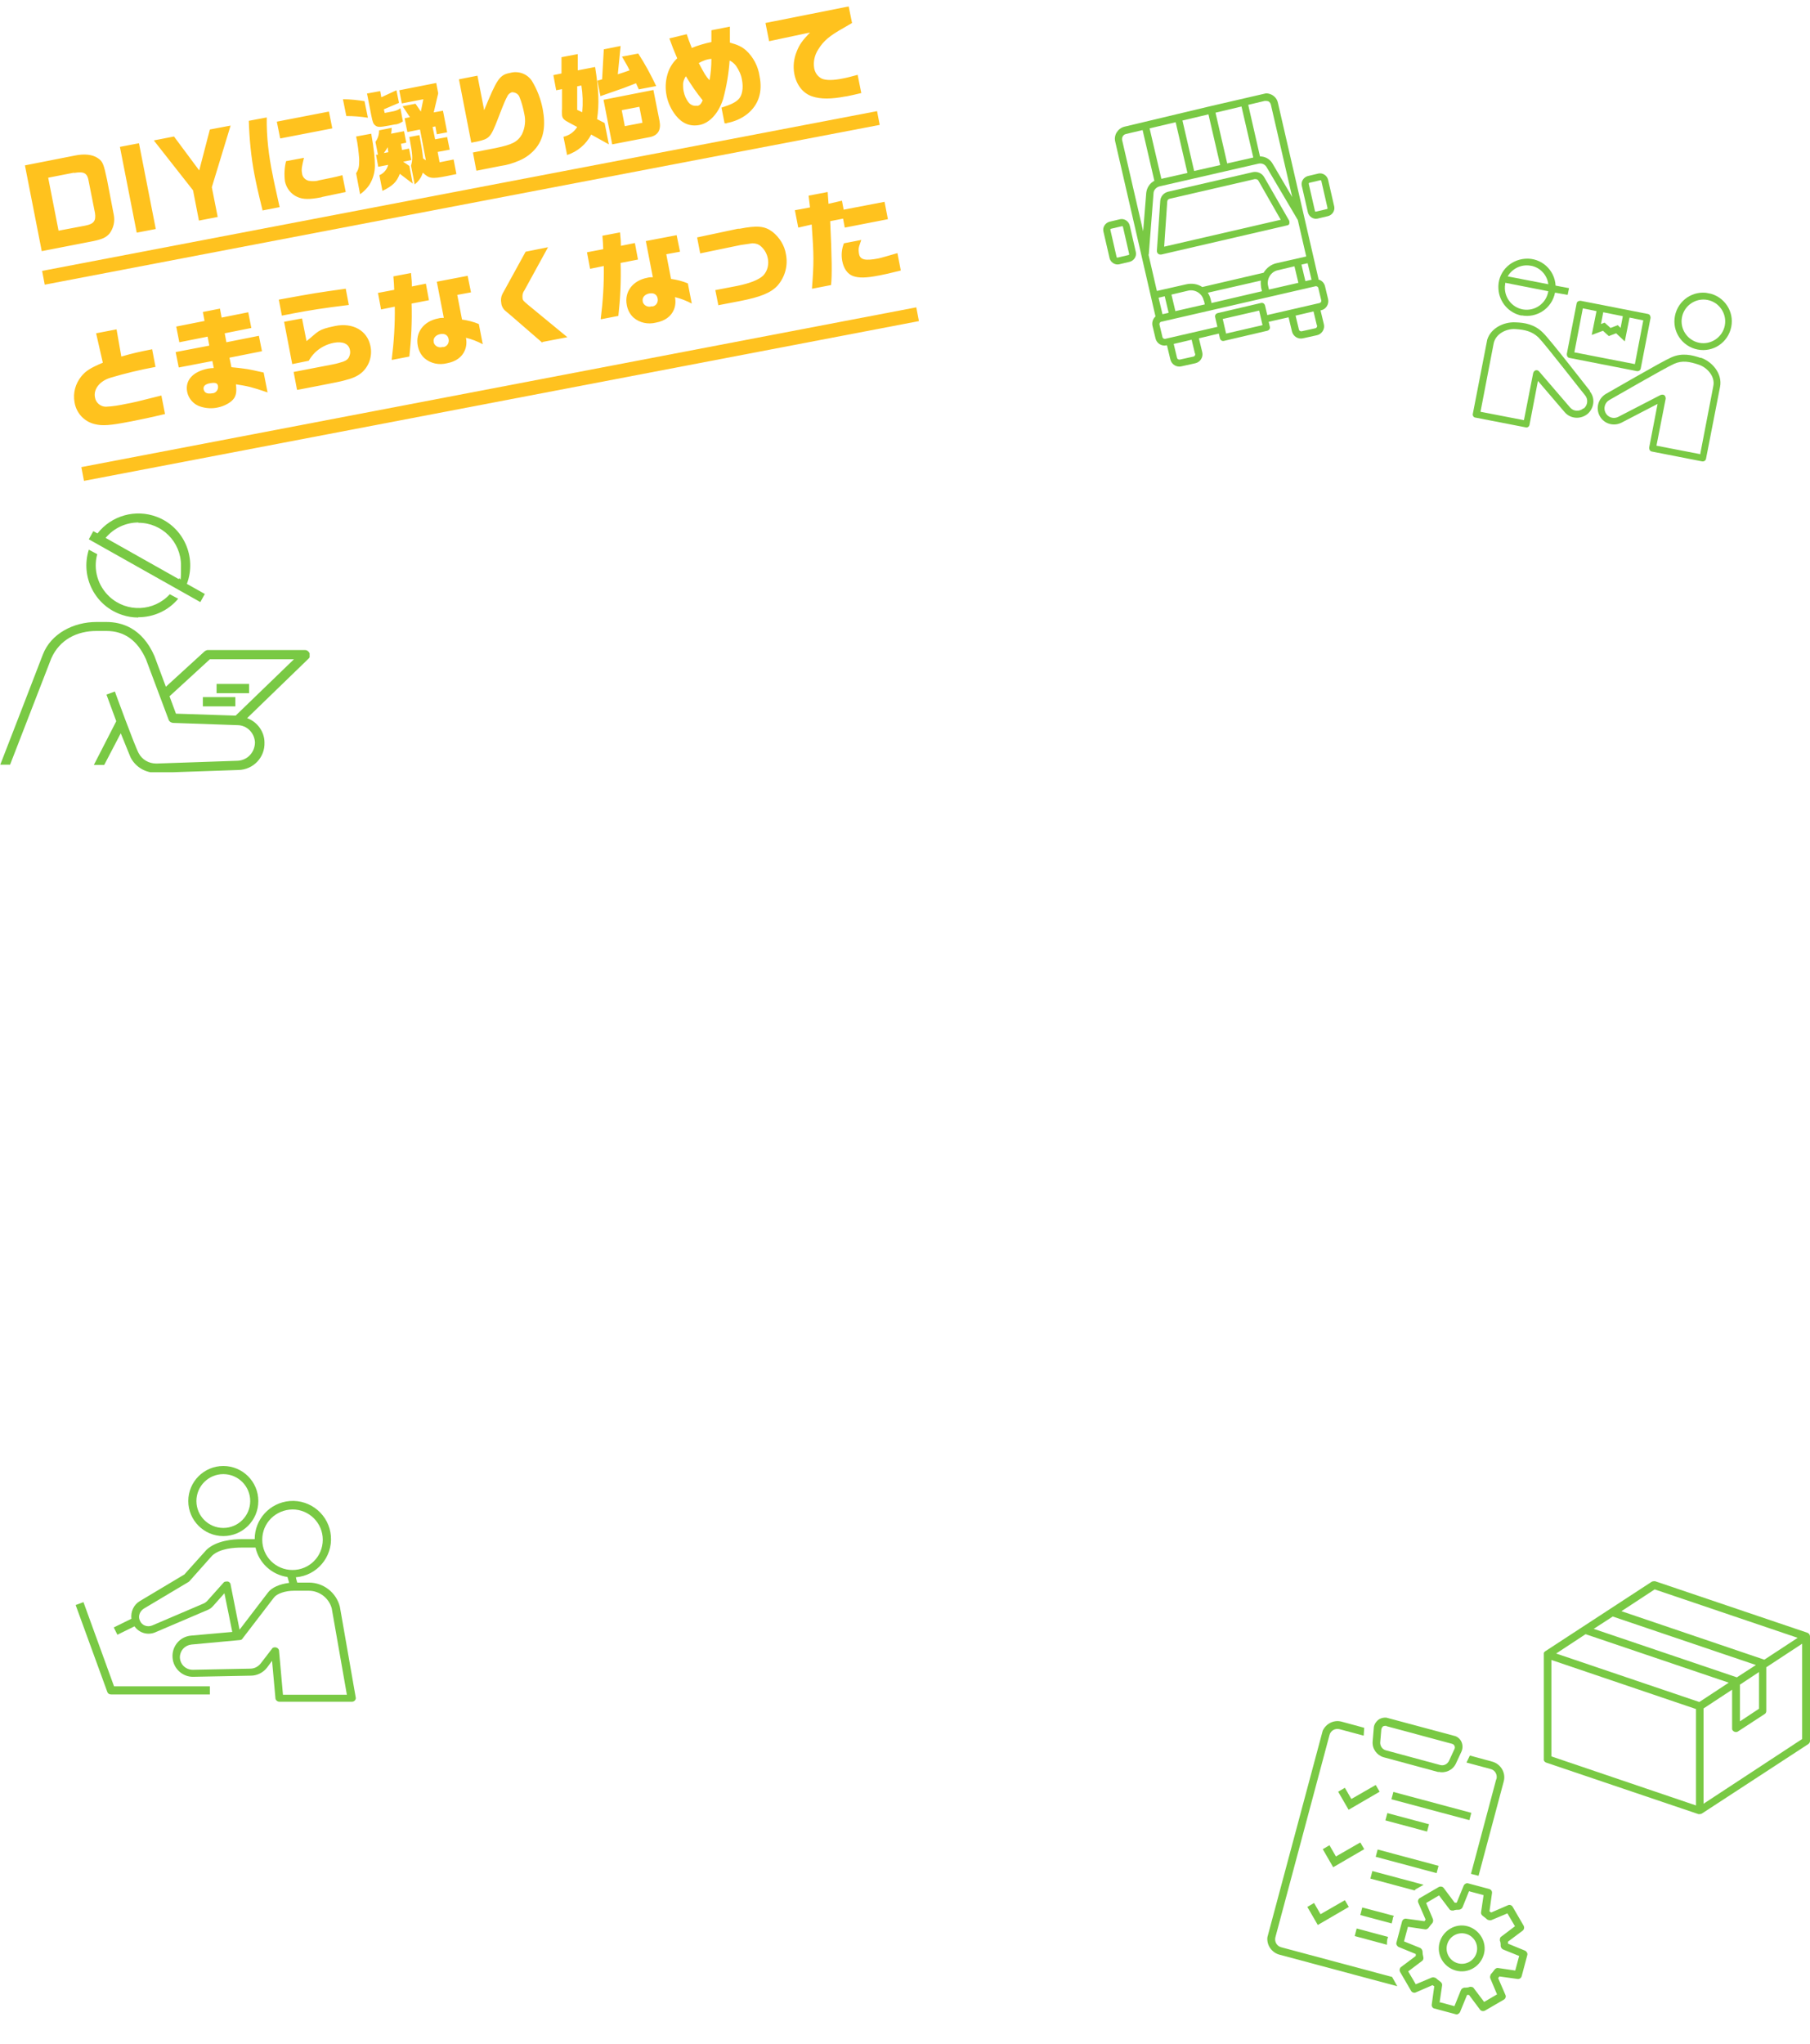 <?xml version="1.0" encoding="UTF-8"?>
<svg id="_レイヤー_1" xmlns="http://www.w3.org/2000/svg" xmlns:xlink="http://www.w3.org/1999/xlink" version="1.1" viewBox="0 0 646 729.3">
  <!-- Generator: Adobe Illustrator 29.1.0, SVG Export Plug-In . SVG Version: 2.1.0 Build 142)  -->
  <defs>
    <style>
      .st0, .st1 {
        fill: none;
      }

      .st2 {
        fill: #ffc21e;
      }

      .st3 {
        fill: #79c944;
      }

      .st4 {
        clip-path: url(#clippath-1);
      }

      .st5 {
        clip-path: url(#clippath-3);
      }

      .st6 {
        clip-path: url(#clippath-4);
      }

      .st7 {
        clip-path: url(#clippath-2);
      }

      .st8 {
        clip-path: url(#clippath-5);
      }

      .st1 {
        stroke: #ffc21f;
        stroke-width: 5px;
      }

      .st9 {
        clip-path: url(#clippath);
      }
    </style>
    <clipPath id="clippath">
      <rect class="st0" x="458.6" y="619.8" width="95.8" height="91.3" transform="translate(-267.4 982.5) rotate(-75)"/>
    </clipPath>
    <clipPath id="clippath-1">
      <rect class="st0" x="27" y="523" width="100" height="84.5"/>
    </clipPath>
    <clipPath id="clippath-2">
      <rect class="st0" x="394.8" y="38.1" width="82.3" height="88.2" transform="translate(-7.3 100.2) rotate(-13)"/>
    </clipPath>
    <clipPath id="clippath-3">
      <rect class="st0" x="551" y="564.1" width="95" height="83.3"/>
    </clipPath>
    <clipPath id="clippath-4">
      <rect class="st0" y="183.2" width="110.5" height="92.3"/>
    </clipPath>
    <clipPath id="clippath-5">
      <rect class="st0" x="543" y="85.3" width="59.4" height="84.8" transform="translate(338.1 665.5) rotate(-79)"/>
    </clipPath>
  </defs>
  <g id="_グループ_5268">
    <g id="_グループ_5267">
      <path id="_パス_16871" class="st2" d="M33.4,86c3.2-.7,4.5-1.3,5.7-2.7,1.4-1.9,2-4.3,1.5-6.7l-2.4-12.5c-1.2-5.6-1.5-6.5-3.3-7.7-1.9-1.3-4.8-1.6-8.2-.9l-17.8,3.5,6,30.6s18.5-3.6,18.5-3.6ZM26.4,61.7c3.7-.6,4.8,0,5.3,3.2l2.2,11.1c.4,2.8-.4,3.9-3.5,4.5l-9.5,1.8-3.7-18.9,9.2-1.8h0ZM49.6,51.1l-6.8,1.3,6,30.6,6.8-1.3-6-30.6ZM77.7,77.4l-2.1-10.6,6.7-22-7.4,1.4-3.8,14.6-9-12.1-7.2,1.4,14,17.8,2.1,10.8s6.7-1.3,6.7-1.3ZM93.6,75.1l6.2-1.2c-1.2-5.4-2.4-10.8-2.5-11.6-1.4-6.7-2.2-13.5-2.1-20.4l-6.4,1.2c.2,6.4.8,12.8,2,19.1.7,3.5,1.1,5.5,2.9,12.8h0ZM100,49.4l18.6-3.6-1.2-6-18.6,3.6,1.2,6ZM114.8,70.3c1.8-.4,6.6-1.4,8.6-1.8l-1.2-6c-2.6.7-4.7,1.1-8.2,1.8-1.2.4-2.5.4-3.8.2-1.3-.3-2.3-1.4-2.4-2.7-.3-1.4,0-2.7.7-5.5l-6.4,1.2c-.6,2.3-.7,4.8-.4,7.2.5,2.4,2.1,4.5,4.3,5.5,2.1,1,4.5,1,8.6.2h.2ZM131,33.4l1.5,7.7c.5,2.5.7,3.1,1.5,3.7.8.6,1.6.6,4.8,0l2.1-.4c1,0,2-.5,2.9-1.1l-.9-4.7c-.7.6-1.6.9-2.5,1.1l-3.1.6-.3-1.3,5.4-2.3-.9-4.5-5.4,2.5-.4-2.2-4.9.9h.2,0ZM130.2,36.1c-2.6-.4-5.2-.7-7.8-.7l1.2,6c2.6,0,5.2.2,7.7.6l-1.2-5.9s.1,0,.1,0ZM146.1,48.9c1.2,6.5,1.3,7.8.6,10.2l1.3,6.7c1.4-1.1,2.4-2.5,2.9-4.2,2.3,2.1,3.1,2.3,8.6,1.2l3.4-.7-1-5.2-5,1-.7-3.7,4.3-.8-.9-4.5-4.3.8-.9-4.4,1-.2.5,2.8,3.7-.7-1.5-7.7-3.3.6,1.6-6.8-.7-3.7-13.2,2.6.9,4.7,7.7-1.5-.9,4.4-1.9-2.8-4.6.9,2.6,3.9-1.9.4,1,4.9,4.5-.9,2.1,11-1-.7c-.3-2.8-.5-4-1.3-8.3l-3.7.7h0ZM138.6,58.6c-.4,1.7-1.5,3.2-3.2,3.9l1.1,5.6c3.7-1.8,5.1-3.2,6.2-6.1l4.6,3.5-1.2-6.3-2.2-1.5,2.9-.6-.8-4.1-2.5.5-.4-2.2,1.9-.4-.8-4.1-4.6.9c.1-.7.2-1.4.2-2.1l-4.5.9c0,1.5-.4,2.9-1.3,4.1l.9,4.6h-.7l.8,4.3,3.6-.7v-.2ZM128.5,69.3c1.3-.9,2.4-2,3.3-3.3,1.3-2.1,2-4.4,2-6.9s-.3-5.8-1.3-11.4l-5.4,1c.6,2.7.9,5.4,1.1,8.1,0,2.5-.1,3.5-1.1,5l1.4,7.4h0ZM137,54.6c.5-.7,1-1.4,1.4-2.1,0,.6.1,1.2.2,1.8l-1.6.3h0ZM170.1,60.9l8.6-1.7c2.3-.3,4.5-1,6.6-1.9,2.4-1,4.5-2.6,6.1-4.6,2.7-3.5,3.4-7.9,2.3-13.8-.7-3.6-2-7-3.9-10.1-1.7-2.5-4.8-3.6-7.7-2.8-3.8.7-4.7,2.1-9.3,13.3l-2.4-12.3-6.6,1.3,4.4,22.6,2.1-.4c4.4-1,4.8-1.4,7.4-8.1,2.3-6,2.8-7,3.3-7.9.3-.8.9-1.3,1.7-1.6,1.2,0,2.3.6,2.7,1.7.8,1.9,1.3,3.9,1.7,5.9.6,2.5.3,5.1-.8,7.4-1.6,2.8-3.6,3.7-9.3,4.9l-8.2,1.6,1.2,6.4h0ZM202.4,55.3c3.7-1.2,6.8-3.8,8.6-7.3l6.3,3.5-1.5-7.6-2.7-1.4c.8-5.3.6-10.5-.7-18.6l-6.2,1.2v-5.8l-5.8,1.1v5.8c.1,0-2.9.6-2.9.6l1,5.4,2.1-.4v7.1c-.1.8,0,1.5,0,2.3.2,1.1.7,1.6,2.4,2.5l3,1.6c-1.1,1.8-2.8,3-4.9,3.5l1.3,6.5h0ZM227.9,31.9l6.3-1.2c-1.9-4-4-7.9-6.4-11.6l-5.8,1.1c1.5,2.6,1.9,3.2,2.7,4.9-2,.7-2.3.8-4.2,1.4l1-10.1-6,1.2-.6,10.7-1.7.5,1.1,5.5,2-.7c3.4-1.2,5.5-1.9,6.3-2.2l4.4-1.7,1,2.2s-.1,0-.1,0ZM207.7,40l-1.7-.8v-8.4c.1,0,1.5-.3,1.5-.3.5,3.1.6,6.3.3,9.5h-.1ZM218.5,51.5l13.5-2.6c2.8-.6,4-2.5,3.4-5.7l-2.2-11.1-17.8,3.5,3.1,15.9ZM223,45l-1.1-5.7,6.3-1.2,1.1,5.7-6.3,1.2ZM259.4,43.9c2.7-.5,5.3-1.6,7.4-3.3,4-3.3,5.4-7.8,4.3-13.4-.5-3.5-2.2-6.8-4.8-9.2-1.5-1.3-2.9-2-5.8-2.8v-5.7l-6.6,1.3v4.2c-2.4.5-4.8,1.2-7,2.1-.9-2.2-1.2-3.1-1.8-4.9l-6.2,1.5c1,2.8,1.6,4.3,2.8,7.1-1.7,1.6-2.9,3.6-3.5,5.8-.7,2.4-.8,5-.3,7.5.5,2.6,1.7,5.1,3.3,7.1,2.3,2.9,5.1,4,8.4,3.4s6.7-3.7,8.5-9.3c1.2-4.5,2-9.1,2.3-13.7.9.4,1.7,1.1,2.3,1.9,1,1.5,1.8,3.1,2.1,4.9.6,3,.1,5.7-1.2,7-1.1,1.1-2.6,1.9-6.1,3l1.1,5.6h.9,0ZM253.3,28.7c-1.4-1.5-1.9-2.4-3.9-6.2,1.4-.8,2.9-1.4,4.5-1.5,0,2.6-.2,5.2-.7,7.8h0ZM248.8,37.7c-1.1.2-2.2-.2-2.9-1-1-1.2-1.6-2.6-1.9-4.1-.2-.9-.2-1.8-.2-2.6s.4-2,1-2.8c1.8,3,3.8,5.9,6,8.6-.6,1.3-1,1.8-2,2h0ZM302,34.4c1.2-.2,3.2-.7,5.4-1.2l-1.3-6.5c-2.2.6-4.1,1.1-5.3,1.3-3.4.7-5.9.7-7.4.1-1.5-.7-2.5-2.1-2.8-3.7-.4-2.3.1-4.7,1.4-6.7,1.9-3.1,4-4.9,9.2-7.8.9-.5,1.9-1.1,2.9-1.7l-1.2-5.9-29.7,5.9,1.3,6.5,14.6-3.1c-2.7,2.8-3.8,4.3-4.8,6.9-1,2.5-1.3,5.2-.8,7.9.8,4,3.1,6.9,6.4,8,3,1,6.7,1,11.9,0h.2,0ZM46.5,150.4c4-.8,7-1.4,12.4-2.7l-1.3-6.6c-6.7,1.7-10.7,2.7-12.7,3-2.3.5-4.7.9-7.1,1-1.9,0-3.6-1.4-3.9-3.3-.6-2.9,1.6-5.8,5.4-7,5.3-1.6,10.8-2.9,16.2-3.9l-1.2-6.3c-5,1-6.8,1.4-11,2.6l-1.7-9.7-7.3,1.4,2.4,10.5c-4.3,1.8-6.1,2.9-7.7,4.9-2.1,2.6-3,5.9-2.4,9.2.6,3.8,3.4,6.9,7.2,7.8,2.7.7,5.5.5,12.6-.9h0ZM77.6,145.4c2.6-.5,5-1.9,6-3.4.7-1.2.9-2.4.6-4.9,4.4.7,5.4.9,11.3,2.9l-1.4-7.1c-4.1-.9-4.5-1-5.7-1.2-.9-.1-1.7-.3-5.8-.7l-.7-3.4,11.6-2.3-1.1-5.5-11.6,2.3-.6-3.2,9.5-1.9-1.1-5.6-9.5,1.9-.6-3.2-6.1,1.2.6,3.2-10.1,2,1.1,5.6,10.1-2,.6,3.2-12,2.3,1.1,5.5,12-2.3.5,2.5c-.7,0-1.4.1-2.1.2-5.4,1.1-8.2,4.2-7.4,8.3.5,2.5,2.4,4.6,4.9,5.3,1.9.6,4,.7,5.9.3h0ZM75.8,140.3c-1.8.3-2.8-.1-3.1-1.3s.5-2,2.4-2.3,2.5,0,2.7,1c.2,1.2-.6,2.4-1.8,2.6h-.2ZM124.5,108.8l-1.1-5.8c-10,1.4-10.8,1.5-23.9,3.9l1.1,5.7,4.1-.8c5.8-1.1,10.7-1.9,19.8-3ZM106.1,139.1l8.3-1.6c5.5-1.1,6.7-1.3,8.2-1.7,3.2-.8,4.8-1.5,6.3-2.7,2.8-2.3,4.1-6.1,3.3-9.7-1.1-5.4-6.2-8.4-12.6-7.1s-5.8,1.9-10.2,5.4l-1.6-8.1-6.4,1.2,2.9,15.1,5.9-1.2c.6-1.1,1.4-2.1,2.3-3,1.8-1.7,4.1-2.9,6.6-3.4,3.2-.6,5.4.3,5.8,2.6.2.9,0,1.8-.4,2.6-.5.9-1.3,1.4-3.6,2-1.4.4-1.6.4-7.8,1.6l-8.3,1.6,1.2,6.3h0ZM139.9,128.4l6.2-1.2c.7-6.3,1-12.6.8-18.9l6.2-1.2-1.1-5.9-5,1c0-1.4,0-1.6-.3-4.8l-6.3,1.2c.2,2,.2,2.9.3,4.8l-5.8,1.1,1.1,5.9,4.9-1c.1,6.3-.3,12.6-1.1,18.9h.1ZM159.5,129.6c3.2-.6,5.4-2.2,6.4-4.6.6-1.4.7-3,.4-4.5,2.1.5,4.1,1.3,6,2.3l-1.4-7.2c-1.9-.8-3.9-1.3-6-1.6l-1.7-8.8,4.9-.9-1.2-5.9-11,2.1,2.5,12.9c-.7,0-1.3,0-2,.2-5.2,1-8.2,5-7.3,9.7.3,1.7,1.1,3.3,2.4,4.5,2.2,1.9,5.2,2.5,8,1.8h0ZM157.9,123.8c-1.3.4-2.7-.3-3.1-1.6v-.2c-.3-1.3.7-2.5,2.3-2.8s2.7.3,3,1.7c.3,1.3-.4,2.6-1.7,2.9h-.5ZM193.6,122l8.9-1.7-14.1-11.6c-1.5-1.3-1.8-1.5-1.9-2.3-.1-1,0-1.9.6-2.7l8.5-15.5-8,1.6-8.3,15.1c-.5,1-.6,2.1-.4,3.2.1,1.1.7,2.2,1.6,2.9l1.9,1.6,11.2,9.7s0-.3,0-.3ZM214.5,113.9l6.2-1.2c.7-6.3,1-12.6.8-18.9l6.2-1.2-1.1-5.9-5,1c0-1.4,0-1.6-.3-4.8l-6.3,1.2c.2,2,.2,2.9.3,4.8l-5.8,1.1,1.1,5.9,4.9-1c.1,6.3-.3,12.6-1.1,18.9h.1ZM234.1,115.1c3.2-.6,5.4-2.2,6.4-4.6.6-1.4.7-3,.4-4.5,2.1.5,4.1,1.3,6,2.3l-1.4-7.2c-1.9-.8-3.9-1.3-6-1.6l-1.7-8.8,4.9-.9-1.2-5.9-11,2.1,2.5,12.9c-.7,0-1.3,0-2,.2-5.2,1-8.2,5-7.3,9.7.3,1.7,1.1,3.3,2.4,4.5,2.2,1.9,5.2,2.5,8,1.8h0ZM232.5,109.3c-1.3.4-2.7-.3-3.1-1.6v-.2c-.3-1.3.7-2.5,2.3-2.8s2.7.3,3,1.7c.3,1.3-.4,2.6-1.7,2.9h-.5ZM256.3,108.9l7.8-1.5c7.2-1.4,11-2.9,13.4-5.5,2.7-3.1,3.8-7.2,3-11.2-.5-3.2-2.3-6-4.8-8-2.8-2.1-5.5-2.3-11.7-1.1h-.6l-14.6,3.1,1.1,5.7,14.5-3c.3,0,3.9-.6,4.1-.6.9,0,1.9.2,2.6.7,1.5,1.1,2.5,2.7,2.9,4.5.5,2.2,0,4.6-1.6,6.3-1.7,1.6-4.9,2.8-9.3,3.7l-7.8,1.5,1.1,5.5h0ZM289.9,103l6.7-1.3c.4-3.3.3-10-.3-22.8l4.6-.9.6,3.2,15.4-3-1.2-6.2-14.6,2.8-.6-3.2-4.8,1.1-.3-4.2-6.8,1.3.5,4.2-5.4,1,1.2,6.2,4.8-1.1c.8,11.2.8,13.6.1,22.8h0ZM313.7,98.3c2-.4,3.9-.8,7.8-1.8l-1.2-6.2c-3.5,1-5.8,1.7-6.8,1.9-4.7.9-6.5.5-6.9-1.6s0-2.6.8-5l-6.2,1.2c-.8,2-1,4.2-.6,6.3.5,2.7,1.9,4.7,3.9,5.4,2,.7,4.6.7,9.1-.2h.1Z"/>
      <path id="_パス_16872" class="st1" d="M15.5,99.1l298-57"/>
      <path id="_パス_16873" class="st1" d="M29.5,169.1l298-57"/>
    </g>
    <g id="_グループ_4252">
      <g class="st9">
        <g id="_グループ_4251">
          <path id="_パス_15162" class="st3" d="M513.4,632.2l-19.6-5.3c-2.4-.7-4.1-3-3.9-5.6l.4-4.7c0-1.2.7-2.3,1.7-3.1,1-.7,2.3-.9,3.5-.6l23.4,6.3c1.2.3,2.2,1.1,2.7,2.2.5,1.1.5,2.4,0,3.5l-2,4.3c-1.1,2.3-3.7,3.5-6.2,2.9M494.8,615.7c-.4,0-.8,0-1.2.2-.3.3-.5.6-.6,1.1l-.4,4.7c0,1.2.7,2.3,1.9,2.7l19.6,5.3c1.2.3,2.4-.3,3-1.4l2-4.3c.2-.4.2-.8,0-1.2s-.5-.6-.9-.7l-23.4-6.3h0Z"/>
          <rect id="_長方形_8874" class="st3" x="509.5" y="629.9" width="2.7" height="28.8" transform="translate(-243.7 971) rotate(-75)"/>
          <rect id="_長方形_8875" class="st3" x="500.9" y="642.4" width="2.7" height="15.4" transform="translate(-255.7 967) rotate(-75)"/>
          <path id="_パス_15163" class="st3" d="M481.3,645.6l-3.7-6.4,2.4-1.4,2.3,4,8.7-5,1.4,2.4-11,6.4h0Z"/>
          <rect id="_長方形_8876" class="st3" x="500.9" y="652.8" width="2.7" height="22.5" transform="translate(-269.2 977.3) rotate(-75)"/>
          <path id="_パス_15164" class="st3" d="M475.8,666.1l-3.7-6.4,2.4-1.4,2.3,4,8.7-5,1.4,2.4-11,6.4h0Z"/>
          <path id="_パス_15165" class="st3" d="M470.3,686.7l-3.7-6.4,2.4-1.4,2.3,4,8.7-5,1.4,2.4-11,6.4h0Z"/>
          <path id="_パス_15166" class="st3" d="M496.9,705.3l-39.6-10.6c-1.6-.4-2.5-2-2.1-3.6l19.3-72.1c.4-1.6,2-2.5,3.6-2.1l8.6,2.3.2-2.8h0l-8.1-2.2c-3-.8-6.1,1-7,4l-19.3,72.1c-.8,3,1,6.1,4,7l42.2,11.3-1.9-3.4h0Z"/>
          <path id="_パス_15167" class="st3" d="M534,634.8l-9,33.7,2.7.7,9-33.7c.8-3-1-6.1-4-7l-8.1-2.2h0l-1.2,2.5,8.6,2.3c1.6.4,2.5,2,2.1,3.6"/>
          <path id="_パス_15168" class="st3" d="M505.1,674.1l3-1.7-18.3-4.9-.7,2.7,15.7,4.2c.1,0,.3-.2.4-.2"/>
          <path id="_パス_15169" class="st3" d="M497.1,684.5c0-.4.2-.7.4-1l-11.3-3-.7,2.7,11.2,3,.4-1.6h0Z"/>
          <path id="_パス_15170" class="st3" d="M495.1,692l.3-1-11.2-3-.7,2.7,11.5,3.1c0-.6,0-1.2.1-1.8"/>
          <path id="_パス_15171" class="st3" d="M519.5,718.6l-7.5-2c-.7-.2-1.1-.8-1-1.5l.9-6.5c-.2,0-.4-.3-.6-.4l-6,2.6c-.6.3-1.4,0-1.7-.6l-3.9-6.7c-.3-.6-.2-1.4.4-1.8l5.2-3.9v-.7l-6.1-2.5c-.6-.3-1-1-.8-1.6l2-7.5c.2-.7.8-1.1,1.5-1l6.5.9c.1-.2.3-.4.4-.6l-2.6-6c-.3-.6,0-1.4.6-1.7l6.7-3.9c.6-.3,1.4-.2,1.8.4l3.9,5.2h.7l2.5-6.1c.3-.6,1-1,1.6-.8l7.5,2c.7.2,1.1.8,1,1.5l-.9,6.5c.2,0,.4.3.6.4l6-2.6c.6-.3,1.4,0,1.7.6l3.9,6.7c.3.6.2,1.4-.4,1.8l-5.2,3.9v.7l6.1,2.5c.6.3,1,1,.8,1.6l-2,7.5c-.2.7-.8,1.1-1.5,1l-6.5-.9c0,.2-.3.4-.4.6l2.6,6c.3.6,0,1.4-.6,1.7l-6.7,3.9c-.6.3-1.4.2-1.8-.4l-3.9-5.2h-.7l-2.5,6.1c-.3.6-1,1-1.6.8M513.9,714.3l5.2,1.4,2.3-5.7c.2-.5.7-.8,1.2-.9.7,0,1.4,0,2-.3.5,0,1.1,0,1.4.5l3.7,4.9,4.6-2.7-2.4-5.7c-.2-.5,0-1.1.2-1.5.5-.5.9-1.1,1.3-1.6.3-.4.8-.7,1.3-.6l6.1.9,1.4-5.2-5.7-2.3c-.5-.2-.8-.7-.9-1.2,0-.7,0-1.4-.3-2,0-.5,0-1.1.5-1.4l4.9-3.7-2.7-4.6-5.7,2.4c-.5.2-1.1,0-1.5-.2-.5-.5-1.1-.9-1.6-1.3-.4-.3-.7-.8-.6-1.3l.9-6.1-5.2-1.4-2.3,5.7c-.2.5-.7.8-1.2.9-.7,0-1.4,0-2.1.3-.5,0-1.1,0-1.4-.5l-3.7-4.9-4.6,2.7,2.4,5.7c.2.5.1,1.1-.2,1.5-.5.5-.9,1.1-1.3,1.6-.3.4-.8.7-1.3.6l-6.1-.9-1.4,5.2,5.7,2.3c.5.2.8.7.9,1.2,0,.7.1,1.4.3,2.1.1.5,0,1.1-.5,1.4l-4.9,3.7,2.7,4.6,5.7-2.4c.5-.2,1.1,0,1.5.2.5.5,1.1.9,1.6,1.3.4.3.7.8.6,1.3l-.9,6.1h.1ZM541.9,704.6h0Z"/>
          <path id="_パス_15172" class="st3" d="M519.6,703c-4.4-1.2-7-5.7-5.8-10s5.7-7,10-5.8,7,5.7,5.8,10c-1.2,4.4-5.7,7-10,5.8M523.2,689.9c-2.9-.8-5.9.9-6.7,3.8-.8,2.9.9,5.9,3.8,6.7,2.9.8,5.9-.9,6.7-3.8h0c.8-2.9-.9-5.9-3.8-6.7"/>
        </g>
      </g>
    </g>
    <g id="_グループ_4244">
      <g class="st4">
        <g id="_グループ_4243">
          <path id="_パス_15149" class="st3" d="M29.7,571.6l-2.7,1,11.3,31c.2.6.7.9,1.4.9h35.2v-2.9h-34.2l-10.9-30h-.1Z"/>
          <path id="_パス_15150" class="st3" d="M79.7,548c6.9,0,12.5-5.6,12.5-12.5s-5.6-12.5-12.5-12.5-12.5,5.6-12.5,12.5,5.6,12.5,12.5,12.5M79.7,525.9c5.3,0,9.6,4.3,9.6,9.6s-4.3,9.6-9.6,9.6-9.6-4.3-9.6-9.6,4.3-9.6,9.6-9.6"/>
          <path id="_パス_15151" class="st3" d="M127,605.8l-5.7-32.6h0c-1.3-5.1-5.9-8.6-11-8.6h-4.2c-.2-.6-.4-1.3-.5-1.9,7.5-.6,13.1-7.2,12.5-14.7s-7.2-13.1-14.7-12.5c-7.1.6-12.5,6.5-12.5,13.6h-4.6c-3.2,0-9.1.5-12.6,3.8h0l-7.9,8.8-15.9,9.5c-2.2,1.3-3.3,3.8-3,6.3l-6.3,3.1,1.3,2.6,6.1-3c1.7,2.4,4.8,3.3,7.5,2.1l18.5-7.9c.8-.3,1.5-.8,2.1-1.5l4-4.5,2.8,13.8-14.6,1.3c-4.1.3-7.1,3.9-6.7,8,.3,3.8,3.6,6.8,7.4,6.7h0l20.5-.4c2.3,0,4.5-1.1,5.9-3l1.7-2.3,1.2,13.3c0,.7.7,1.3,1.4,1.3h25.9c.8,0,1.4-.6,1.4-1.4v-.2M104.4,538.5c5.9,0,10.8,4.8,10.8,10.8s-4.8,10.8-10.8,10.8-10.8-4.8-10.8-10.8,4.8-10.7,10.8-10.8M81.2,564.2c-.5,0-1.1,0-1.4.4l-5.9,6.6c-.3.3-.7.6-1.1.8l-18.5,7.9c-1.7.7-3.7,0-4.4-1.8-.7-1.5,0-3.3,1.4-4.2l16.1-9.6s.2-.2.3-.3l8-9c2.8-2.6,7.8-2.9,10.6-2.9h4.9c1.2,5.5,5.8,9.7,11.4,10.5.2.7.4,1.3.6,2.1-3.3.4-6.2,1.6-7.6,3.5l-10.1,13.2-3.2-16.1c0-.5-.5-1-1-1.1M101,604.7l-1.4-15.7c0-.8-.8-1.4-1.6-1.3-.4,0-.8.2-1,.6l-4,5.2c-.9,1.1-2.2,1.8-3.7,1.8l-20.5.4c-2.5,0-4.5-1.9-4.6-4.4,0-2.4,1.7-4.3,4.1-4.6l17.3-1.6c.4,0,.8-.2,1-.6l11.2-14.6c1.1-1.4,4-2.4,7.2-2.4h5.2c3.8,0,7.2,2.6,8.2,6.3l5.4,30.8h-22.9.1Z"/>
        </g>
      </g>
    </g>
    <g id="_グループ_4250">
      <g class="st7">
        <g id="_グループ_4249">
          <path id="_パス_15158" class="st3" d="M460.1,79.8c.2-.4.1-.8,0-1.1l-8.9-15.5c-.8-1.4-2.4-2.1-4-1.8l-30.3,7c-1.6.4-2.7,1.7-2.8,3.3l-1.2,17.8c0,.7.5,1.3,1.2,1.3h.4l44.9-10.4c.4,0,.7-.4.9-.7M415.5,88l1.1-16.1c0-.5.4-.9.9-1l30.3-7c.5,0,1,0,1.3.5l8,14-41.6,9.6h0Z"/>
          <path id="_パス_15159" class="st3" d="M403.2,80.4c-.4-1.5-1.9-2.5-3.4-2.2l-3.8.9c-1.5.4-2.5,1.9-2.2,3.4l2.2,9.6c.4,1.5,1.9,2.5,3.4,2.2l3.8-.9c1.5-.4,2.5-1.9,2.2-3.4l-2.2-9.6ZM403,90.6c0,.2,0,.4-.3.4l-3.8.9c-.2,0-.4,0-.4-.3l-2.2-9.6c0-.2,0-.4.3-.4l3.8-.9c.2,0,.4,0,.4.3l2.2,9.6Z"/>
          <path id="_パス_15160" class="st3" d="M470.6,61.9l-3.8.9c-1.5.4-2.5,1.9-2.2,3.4l2.2,9.6c.4,1.5,1.9,2.5,3.4,2.2l3.8-.9c1.5-.4,2.5-1.9,2.2-3.4l-2.2-9.6c-.4-1.5-1.9-2.5-3.4-2.2M473.8,74.2c0,.2,0,.4-.3.4l-3.8.9c-.2,0-.4,0-.4-.3h0l-2.2-9.6c0-.2,0-.4.3-.4h0l3.8-.9c.2,0,.4,0,.4.3l2.2,9.6Z"/>
          <path id="_パス_15161" class="st3" d="M470.6,99.6l-14.5-62.9c-.5-2.4-2.9-3.8-5.3-3.3h0l-49.5,11.8c-2.3.6-3.8,2.9-3.3,5.2l14.4,62.5c-.9.8-1.3,2-1.1,3.2l1.1,4.6c.4,1.8,2.2,2.9,3.9,2.5h.2l1.2,5c.4,1.8,2.2,2.9,3.9,2.5l5-1.1c1.8-.4,2.9-2.2,2.5-3.9l-1.2-5,7.1-1.7.4,1.7c.2.7.8,1.1,1.5.9l15.4-3.6c.7-.2,1.1-.8.9-1.5l-.4-1.7,7.1-1.6,1.2,5c.4,1.8,2.2,2.9,3.9,2.5l5-1.1c1.8-.4,2.9-2.2,2.5-3.9l-1.2-5h.2c1.8-.4,2.9-2.2,2.5-4l-1.1-4.6c-.3-1.2-1.2-2.1-2.4-2.4M445.5,37.4l5.9-1.4c.5,0,1,0,1.4.2.4.3.7.7.8,1.2l7.6,32.9-7-11.9c-.9-1.6-2.6-2.6-4.5-2.6l-4.2-18.4h0ZM433.8,40.2l9.3-2.2,4.2,18.2-9.3,2.1-4.2-18.2h0ZM422,43l9.3-2.2,4.2,18.1-9.3,2.1-4.2-18.1h0ZM410.3,45.8l9.3-2.2,4.2,18.1-9.3,2.1s-4.2-18-4.2-18ZM400.5,50c-.2-1,.4-2,1.4-2.2l5.9-1.4,4.2,18.1c-1.6.8-2.7,2.5-2.9,4.3l-1.1,13.7-7.5-32.5ZM410,90.8l1.7-21.8c0-1.2,1-2.2,2.1-2.5l35.3-8.1c1.2-.3,2.4.2,3,1.3l11.1,18.8,3,13-10.6,2.4c-1.9.4-3.6,1.7-4.6,3.4l-21.9,5.1c-1.6-1.1-3.7-1.4-5.6-1l-10.6,2.4-3-13h.1ZM468.1,99.8l-2.2.5-1.4-5.9,2.2-.5,1.4,5.9ZM462,95l1.4,5.9-10.5,2.4-.3-1.3c-.6-2.5,1-5.1,3.5-5.6l5.9-1.4ZM431.2,104.4l18.8-4.3c-.1.8,0,1.7.1,2.5l.3,1.3-18,4.2-.3-1.3c-.2-.8-.5-1.6-1-2.3M429.7,107.3l.3,1.3-10.5,2.4-1.4-5.9,5.9-1.4c2.5-.6,5.1,1,5.6,3.5h0M413.5,106.2l2.2-.5,1.4,5.9-2.2.5-1.4-5.9ZM426.6,126.3c0,.4-.2.8-.6.9l-5,1.1c-.4,0-.8-.2-.9-.6l-1.2-5,6.4-1.5,1.2,5h.1ZM450.6,116l-13,3-1.2-5.2,13-3,1.2,5.2ZM470.1,116.2c0,.4-.2.8-.6.9l-5,1.1c-.4,0-.8-.2-.9-.6l-1.2-5,6.4-1.5,1.2,5h.1ZM471.6,107.2c0,.4-.2.8-.6.9l-18.7,4.3-.8-3.4c-.2-.7-.8-1.1-1.5-.9l-15.4,3.6c-.7.2-1.1.8-.9,1.5l.8,3.4-18.7,4.3c-.4,0-.8-.2-.9-.6l-1.1-4.6c0-.4.2-.8.6-.9l55.2-12.7c.4,0,.8.2.9.6l1.1,4.6h0Z"/>
        </g>
      </g>
    </g>
    <g id="_グループ_4254">
      <g class="st5">
        <g id="_グループ_4253">
          <path id="_パス_15173" class="st3" d="M645.1,582.5l-54.4-18.4c-.4,0-.8,0-1.2.2l-38,24.8c-.4.3-.7.7-.6,1.2v37.2c0,.6.4,1.1.9,1.3l54.4,18.4c.4,0,.8,0,1.2-.2l38-24.8c.4-.3.6-.7.6-1.1v-37.3c0-.6-.4-1.1-.9-1.3M590.5,567l51.1,17.3-11.9,7.8h0l-51-17.3,11.9-7.8h0ZM627.8,609.6l-6.8,4.5v-13.1l6.8-4.5v13.1ZM575.6,576.7l51.1,17.3-6.8,4.4-51.1-17.3,6.8-4.4ZM565.9,583l51.1,17.3-10.5,6.9-51.1-17.3,10.5-6.9ZM553.7,592.2l51.6,17.5v34.4l-51.6-17.5v-34.4ZM608,643.5v-34l10.2-6.7v13.8c0,.3,0,.5.2.7.4.6,1.3.8,1.9.4l9.5-6.2c.4-.2.6-.7.6-1.1v-15.6l12.8-8.4v34l-35.2,23.1Z"/>
        </g>
      </g>
    </g>
    <g id="_グループ_4248">
      <g class="st6">
        <g id="_グループ_4247">
          <path id="_パス_15155" class="st3" d="M110.4,232.9c-.3-.6-.9-1-1.5-1h-34.7c-.4,0-.8.2-1.1.4l-13.9,12.7-4.1-11h0c-4.4-10-11.7-12.1-17.1-12.1h-3.6c-8.1,0-16.2,4.1-19.1,11.6-.3.9-15.2,39.3-15.2,39.3h3.5l14.7-37.9c3-6.8,9.3-9.8,16.1-9.8h3.6c6.4,0,11.1,3.4,14.1,10.1l8.1,21.6c.2.6.8,1,1.5,1.1l23,.8c3.4,0,6.1,2.7,6.3,6.1,0,3.5-2.6,6.4-6.1,6.6h0l-29.1,1c-2.7,0-5.1-1.4-6.3-3.7-1.4-2.5-8.5-22-8.5-22l-3,1.1,3.5,9.5-8,15.6h3.7l5.9-11.3,3.5,8.6c1.8,3.5,5.4,5.6,9.4,5.5l29.1-1c5.3-.1,9.5-4.5,9.3-9.8,0-3.9-2.6-7.4-6.2-8.7l22-21.3c.5-.5.6-1.2.4-1.8M84,255.3l-21.2-.7-2.3-6.2,14.4-13.2h30l-20.8,20.1h-.1Z"/>
          <rect id="_長方形_8870" class="st3" x="77.3" y="244" width="11.6" height="3.3"/>
          <rect id="_長方形_8871" class="st3" x="72.4" y="248.7" width="11.6" height="3.3"/>
          <path id="_パス_15156" class="st3" d="M73.1,211.9l-6.4-3.6c3.6-9.6-1.2-20.3-10.7-23.9-7.6-2.9-16.2-.5-21.2,5.9l-1.5-.8-1.6,2.9,39.8,22.4,1.6-2.9h0ZM49.4,186.5c8.4,0,15.2,6.8,15.2,15.2s-.3,3.4-.8,4.9l-26.1-14.7c2.9-3.5,7.2-5.5,11.7-5.5"/>
          <path id="_パス_15157" class="st3" d="M49.4,220.2c5.5,0,10.7-2.4,14.2-6.6l-3-1.6c-5.7,6.2-15.3,6.6-21.5.9-4.2-3.9-5.9-9.7-4.4-15.2l-3-1.6c-3.1,9.8,2.3,20.2,12,23.3,1.8.6,3.7.9,5.6.9"/>
        </g>
      </g>
    </g>
    <g id="_グループ_4256">
      <g class="st8">
        <g id="_グループ_4255">
          <path id="_パス_15174" class="st3" d="M567.5,139.5c-.6-.7-14.2-18.3-16.8-20.8-3-3-6.5-3.6-9.9-3.7-4.3-.2-9.3,2.3-10.2,7l-5,25.6c0,.7.3,1.3,1,1.4h0l17.9,3.5c.7.1,1.3-.3,1.4-1h0l3-15.6,9.5,11.1h0c2.1,2.5,5.8,2.7,8.3.6,2.3-2.1,2.7-5.6.7-8h0M565.1,145.7c-1.4,1.2-3.5,1.1-4.7-.3h0l-11.1-12.9c-.4-.5-1.2-.6-1.7-.1-.2.2-.3.4-.4.7l-3.3,16.8-15.5-3,4.7-24.4c.7-3.4,4.5-5.3,7.7-5.1,3.4.2,6,.8,8.3,3,2.4,2.4,16.1,20.1,16.6,20.6,1.2,1.4,1,3.5-.4,4.7h0"/>
          <path id="_パス_15175" class="st3" d="M543,112.5c5.5,1.1,10.9-2.5,12-8.1h0l4.5.8.5-2.4-4.8-.9c-.3-5.6-5.1-10-10.8-9.6s-10,5.1-9.6,10.8c.3,4.7,3.7,8.6,8.3,9.5M546.4,94.8c3.3.6,5.8,3.3,6.2,6.6l-14.5-2.8c1.7-2.9,5-4.4,8.2-3.8M537.3,100.9l15.3,3h0c-.7,4.3-4.7,7.2-9,6.5-4.2-.7-7.1-4.7-6.4-9v-.4h0"/>
          <path id="_パス_15176" class="st3" d="M607,127.7c-3.2-1.1-6.7-1.9-10.5-.2-3.3,1.4-22.5,12.6-23.3,13h0c-2.8,1.6-3.8,5.2-2.2,8,1.5,2.7,4.9,3.7,7.7,2.3h0l12.9-6.7-3,15.6c0,.7.3,1.3,1,1.4l17.9,3.5c.7.1,1.3-.3,1.4-1l5-25.6c.9-4.7-2.8-9-6.9-10.4M606.7,162l-15.5-3,3.3-16.8c0-.7-.3-1.3-1-1.4-.3,0-.5,0-.8.1l-15.1,7.8c-1.7.9-3.8.2-4.6-1.5-.8-1.6-.2-3.6,1.4-4.5.6-.3,19.9-11.5,23.1-12.9,2.9-1.3,5.5-.8,8.8.3,3,1,5.9,4.2,5.2,7.6l-4.7,24.4h-.1Z"/>
          <path id="_パス_15177" class="st3" d="M605.9,124.7c5.5,1.1,10.9-2.5,12-8.1,1.1-5.5-2.5-10.9-8.1-12-5.5-1.1-10.9,2.5-12,8.1h0c-1.1,5.5,2.5,10.9,8.1,12M609.4,107c4.2.8,7,4.9,6.2,9.1s-4.9,7-9.1,6.2c-4.2-.8-7-4.9-6.2-9.1s4.9-7,9.1-6.2"/>
          <path id="_パス_15178" class="st3" d="M560.2,127.7l24,4.7c.7.1,1.3-.3,1.4-1l3.5-18c0-.7-.3-1.3-1-1.4h0l-24-4.7c-.7,0-1.3.3-1.4,1h0l-3.5,18c0,.7.3,1.3,1,1.4h0M572.2,111.4l7,1.4-.8,4.2-1-1-2.6,1-2.1-1.9-1.3.5.8-4.2h0ZM564.9,110l4.9,1-1.7,8.5,4-1.5,2.1,1.9,2.6-1,3.1,2.9,1.7-8.5,4.9,1-3,15.6-21.6-4.2,3-15.6h0Z"/>
        </g>
      </g>
    </g>
  </g>
</svg>